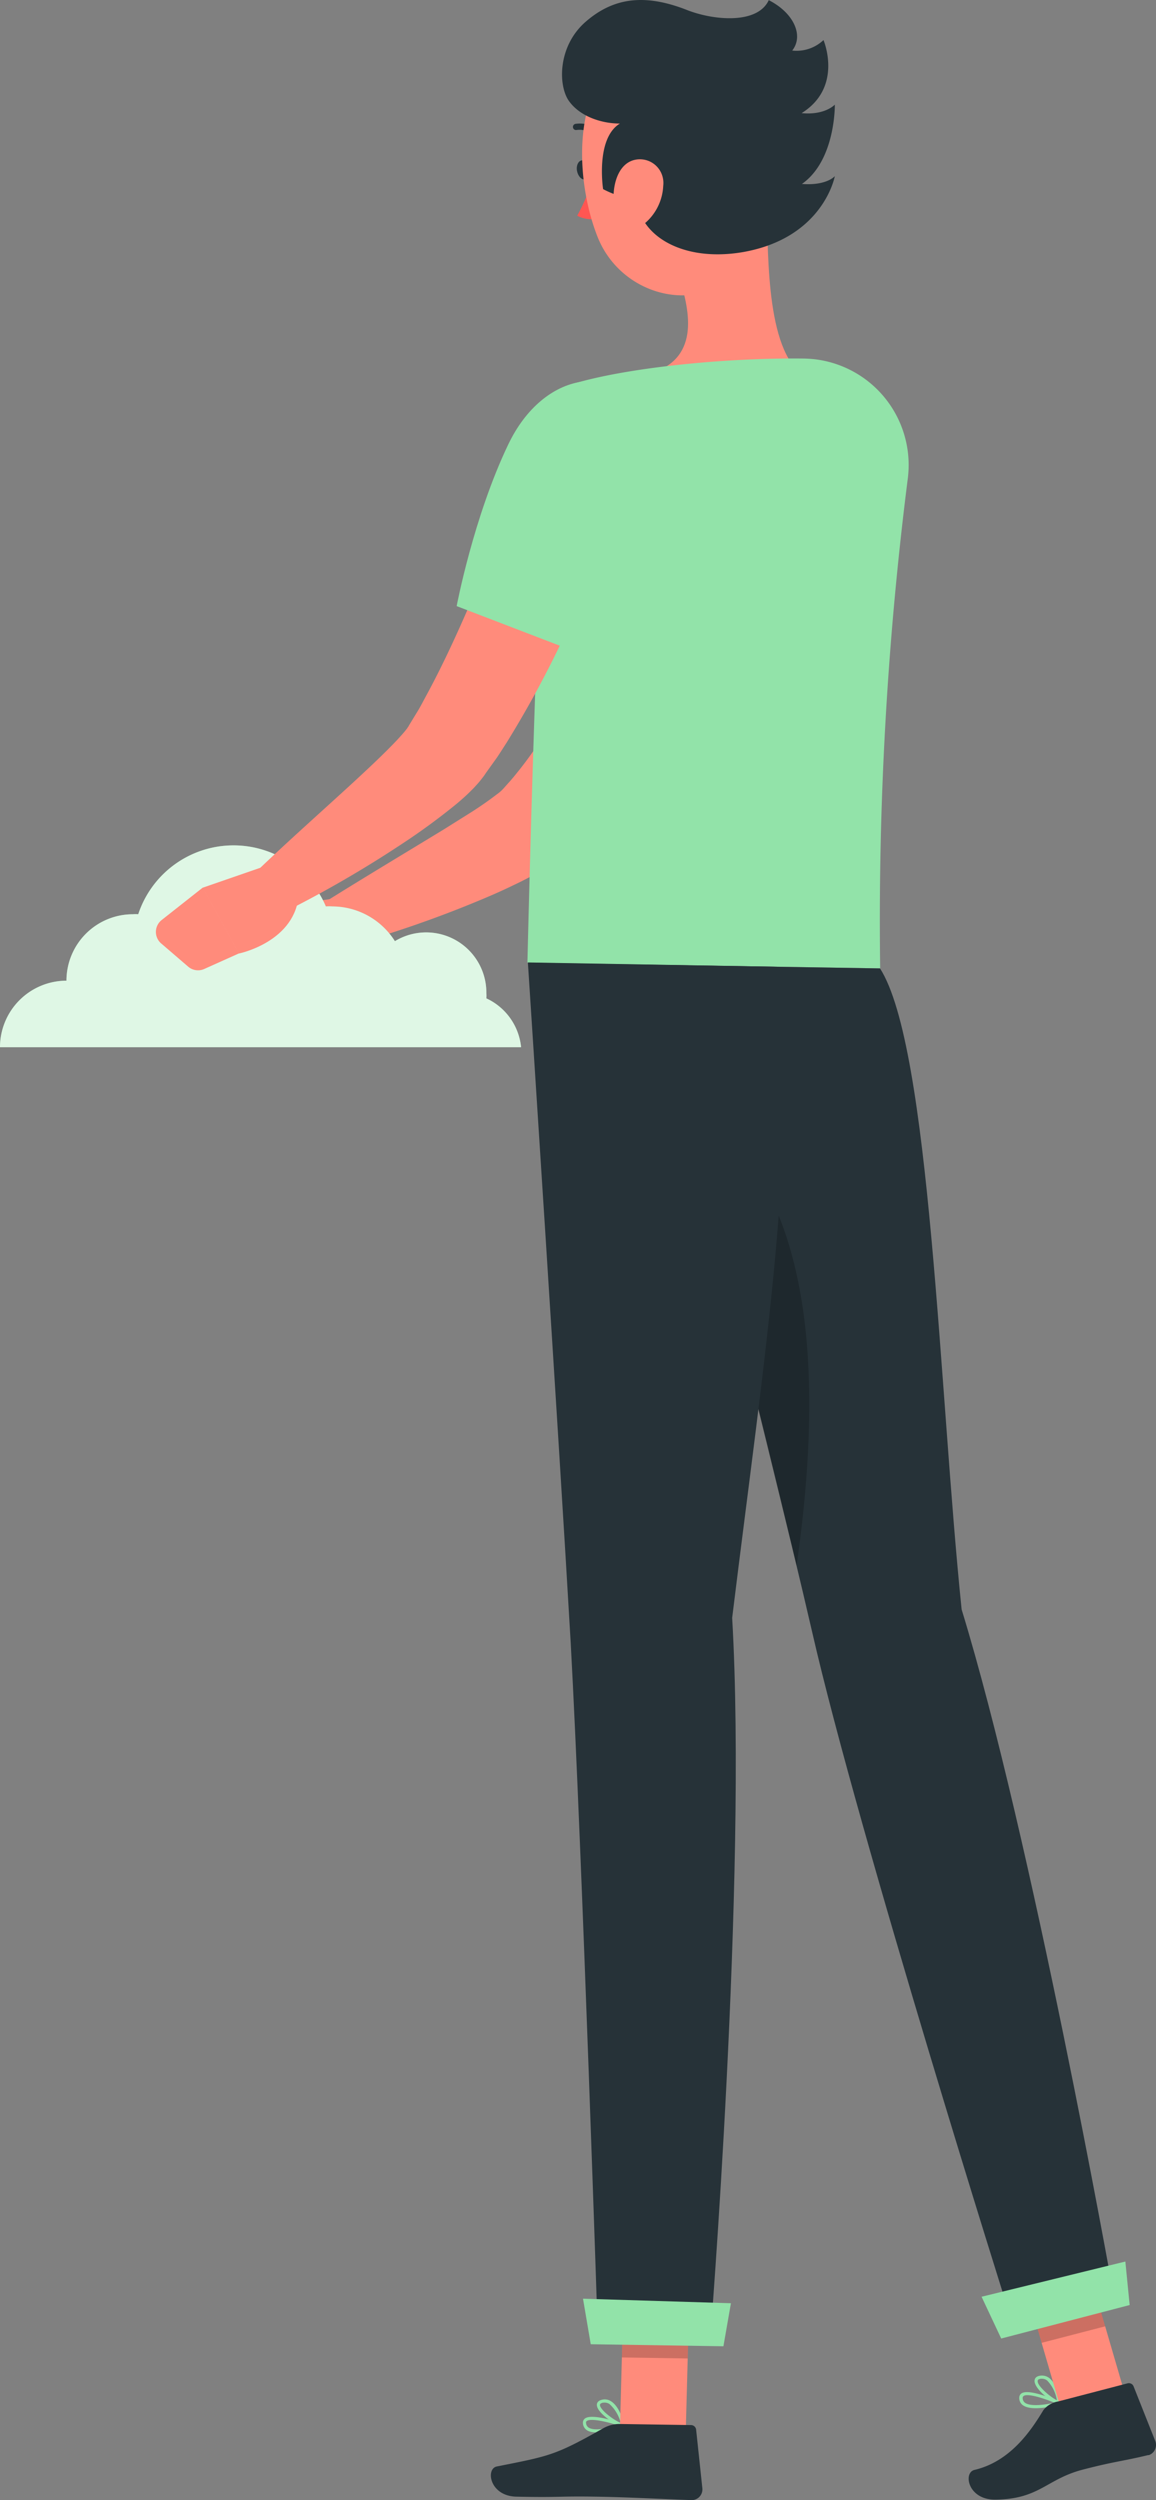 <?xml version="1.0" encoding="UTF-8"?> <svg xmlns="http://www.w3.org/2000/svg" viewBox="0 0 147.86 319.51"><rect x="0" y="0" width="147.86" height="319.51" fill="#808080" stroke="none"/> <defs> <style>.cls-1{fill:#ff8b7b;}.cls-2{fill:#92e3a9;}.cls-3{fill:#fff;opacity:0.7;}.cls-3,.cls-5{isolation:isolate;}.cls-4{fill:#263238;}.cls-5{opacity:0.2;}.cls-6{fill:#ff5652;}</style> </defs> <g id="Слой_2" data-name="Слой 2"> <g id="Слой_1-2" data-name="Слой 1"> <g id="freepik--Character--inject-85"> <path class="cls-1" d="M95.85,71.76c-1.2,2.92-2.47,5.58-3.8,8.32s-2.74,5.4-4.22,8a113.34,113.34,0,0,1-10.29,15.48c-1,1.23-2.08,2.46-3.25,3.66-.29.3-.58.6-.89.89l-.46.45-.23.22-.28.26a17.91,17.91,0,0,1-2.56,1.85,47.17,47.17,0,0,1-4.33,2.3c-1.4.68-2.8,1.29-4.2,1.87a144,144,0,0,1-17,5.87l-2.52-5.81c5-3.12,10-6.11,14.91-9.1l3.59-2.25c1.16-.74,2.29-1.53,3.22-2.25a4.78,4.78,0,0,0,.92-.82l.58-.65c.21-.22.41-.47.62-.71.82-1,1.61-2,2.38-3.1,1.57-2.17,3.06-4.5,4.47-6.9s2.79-4.86,4.1-7.37,2.6-5.06,3.87-7.61,2.47-5.2,3.61-7.66Z"></path> <path class="cls-1" d="M44.15,114.63,34.57,116l2.91,9.15s7.5,0,9-6.09Z"></path> <path class="cls-1" d="M28,121.92l2.78,3.54a1.94,1.94,0,0,0,1.95.7l4.76-1.06L34.57,116l-5.94,3a2,2,0,0,0-.81,2.71A2.33,2.33,0,0,0,28,121.92Z"></path> <path class="cls-2" d="M66.65,133.83H0a8.51,8.51,0,0,1,8.5-8.5h0A8.49,8.49,0,0,1,17,116.84h0a3.86,3.86,0,0,1,.68,0,12.84,12.84,0,0,1,24-1,5.75,5.75,0,0,1,.83,0,9.5,9.5,0,0,1,8,4.44,7.7,7.7,0,0,1,11.7,6.61,4.09,4.09,0,0,1,0,.7A7.71,7.71,0,0,1,66.65,133.83Z"></path> <path class="cls-3" d="M66.65,133.83H0a8.51,8.51,0,0,1,8.5-8.5h0A8.49,8.49,0,0,1,17,116.84h0a3.86,3.86,0,0,1,.68,0,12.84,12.84,0,0,1,24-1,5.75,5.75,0,0,1,.83,0,9.5,9.5,0,0,1,8,4.44,7.7,7.7,0,0,1,11.7,6.61,4.09,4.09,0,0,1,0,.7A7.71,7.71,0,0,1,66.65,133.83Z"></path> <path class="cls-2" d="M79.78,310.13a.25.25,0,0,0,.11-.17.2.2,0,0,0-.14-.19c-.4-.15-4-1.39-4.93-.69a.66.66,0,0,0-.26.58h0a1.13,1.13,0,0,0,.5.91c1,.68,3.38,0,4.69-.42Zm-4.66-.77c.6-.3,2.52.14,3.93.59-1.8.56-3.19.67-3.76.29a.75.75,0,0,1-.33-.61.21.21,0,0,1,.1-.23Z"></path> <path class="cls-2" d="M78.14,306.87a1.44,1.44,0,0,0-1.14-.19c-.54.13-.65.42-.66.65,0,1,2.22,2.51,3.29,2.82a.19.19,0,0,0,.15,0h0a.25.25,0,0,0,0-.19C79.86,309.82,79.33,307.59,78.14,306.87Zm-1.4.47a.24.24,0,0,1,.16-.2.7.7,0,0,1,.2-.08h.08a1.14,1.14,0,0,1,.76.16,4.75,4.75,0,0,1,1.45,2.43C78.28,309.16,76.73,307.92,76.74,307.34Z"></path> <polygon class="cls-1" points="87.71 310.89 79.29 310.75 79.81 291.19 88.23 291.32 87.71 310.89"></polygon> <path class="cls-4" d="M79.19,309.78l9.2.14a.66.66,0,0,1,.65.59l.8,7.52a1.38,1.38,0,0,1-1.26,1.48h-.13c-3.31-.11-8.08-.38-12.25-.44-4.87-.08-4.4.12-10.12,0-3.45-.05-4-3.57-2.53-3.86,6.76-1.34,7.44-1.41,13.54-4.84A4.21,4.21,0,0,1,79.19,309.78Z"></path> <polygon class="cls-5" points="79.82 291.19 79.54 301.28 87.96 301.41 88.24 291.33 79.82 291.19"></polygon> <path class="cls-1" d="M98,25c.32,6.31-.24,18.7,4.35,22.69-3.15,3.41-8.36,6.13-15.69,6.58S81,50.57,82.76,47.87c6.8-1.82,5.58-7.85,4.07-12.6Z"></path> <path class="cls-2" d="M102.77,45.82C92.63,45.71,80,47,73.1,49.11a4.54,4.54,0,0,0-3.17,4.09c-.41,7.64-1.52,30.61-2.47,69.83l45.12.73a448,448,0,0,1,3.54-62.66,13.61,13.61,0,0,0-11.84-15.18A15.11,15.11,0,0,0,102.77,45.82Z"></path> <path class="cls-1" d="M79.35,63.48c-.93,2.83-2,5.43-3,8.12S74.14,76.89,73,79.51a134.1,134.1,0,0,1-8.22,15.43c-.41.63-.8,1.26-1.23,1.89L62.21,98.7l-.32.47c-.13.17-.36.47-.54.69s-.35.4-.54.61-.34.37-.5.52c-.65.66-1.25,1.18-1.86,1.7a83.64,83.64,0,0,1-7.16,5.24,145.14,145.14,0,0,1-14.8,8.57l-3.6-5.21c4-3.83,8.22-7.56,12.24-11.25,2-1.85,4-3.71,5.7-5.51.4-.44.82-.89,1.1-1.26a2.56,2.56,0,0,0,.2-.26c0-.06.14-.17.13-.2a1.09,1.09,0,0,1,.08-.15l.25-.41,1-1.64c.32-.56.62-1.14.93-1.71,2.49-4.58,4.69-9.54,6.8-14.52,1.06-2.5,2.06-5,3.09-7.55s2-5.12,2.91-7.56Z"></path> <path class="cls-2" d="M83.43,53.72c4,7.08-6.77,30.74-6.77,30.74l-18.25-7S60.57,66.06,65,56.82C69.51,47.36,79,45.94,83.43,53.72Z"></path> <path class="cls-1" d="M35.06,110.29l-9.14,3.16,4.63,8.41s7.35-1.49,7.68-7.73Z"></path> <path class="cls-1" d="M20.65,120.6l3.41,2.93a1.94,1.94,0,0,0,2.05.31l4.46-2-4.63-8.41-5.29,4.17a1.94,1.94,0,0,0-.27,2.73A1.72,1.72,0,0,0,20.65,120.6Z"></path> <path class="cls-4" d="M75.42,21.6c.1.67-.18,1.27-.62,1.33s-.88-.44-1-1.11.18-1.27.62-1.33S75.33,20.93,75.42,21.6Z"></path> <path class="cls-6" d="M76.21,21.38a24.48,24.48,0,0,1-2.38,6.19,4,4,0,0,0,3.31.17Z"></path> <path class="cls-4" d="M76.89,17.69a.42.42,0,0,0,.17-.1.4.4,0,0,0,0-.57h0a4,4,0,0,0-3.46-1.19.4.4,0,0,0-.31.47.39.39,0,0,0,.47.31h0a3.21,3.21,0,0,1,2.73,1A.43.43,0,0,0,76.89,17.69Z"></path> <path class="cls-1" d="M97.76,15.42c.7,8.34,1.53,13.18-2,18-5.37,7.24-16.14,4.85-19.32-3.13-2.86-7.18-3.51-19.6,4.12-24a11.51,11.51,0,0,1,17.2,9.13Z"></path> <path class="cls-4" d="M81.44,25.5a12.1,12.1,0,0,1-4.3-1.33s-1-6.47,2.15-8.38c-2.39,0-5.11-.92-6.51-2.87s-1.47-7,2.12-10.13,7.62-3.62,13-1.5c3.4,1.33,9,1.83,10.43-1.27,3.24,1.65,4.49,4.56,3,6.44a5,5,0,0,0,4-1.34s2.56,6-2.8,9.34c3,.29,4.25-1.09,4.25-1.09s.12,7.1-4.21,10.14c3.17.24,4.21-1,4.21-1s-1.42,7.87-11.71,9.7C87.43,33.53,81.86,30.21,81.44,25.5Z"></path> <path class="cls-2" d="M135.53,307.29a.21.21,0,0,0,.13-.17.18.18,0,0,0-.12-.19c-.39-.18-3.88-1.7-4.87-1.07a.65.65,0,0,0-.3.55h0a1.13,1.13,0,0,0,.43.95c1,.76,3.37.29,4.71-.06ZM131,306.16c.62-.26,2.5.34,3.87.9-1.84.41-3.23.41-3.78,0a.74.74,0,0,1-.28-.63.25.25,0,0,1,.12-.22Z"></path> <path class="cls-2" d="M134.17,303.88a1.56,1.56,0,0,0-1.13-.27c-.55.08-.69.38-.71.6-.1,1,2,2.67,3,3.07a.19.19,0,0,0,.15,0h.05a.21.21,0,0,0,.08-.19C135.65,307,135.29,304.7,134.17,303.88Zm-1.44.37s0-.12.17-.19l.2-.06h.17a1.11,1.11,0,0,1,.66.22,4.61,4.61,0,0,1,1.25,2.53c-1.07-.56-2.53-1.92-2.45-2.46Z"></path> <polygon class="cls-1" points="144.02 306.42 135.89 308.54 130.4 289.69 138.52 287.58 144.02 306.42"></polygon> <path class="cls-4" d="M135.31,306.91l8.9-2.32a.65.65,0,0,1,.79.4l2.78,7a1.38,1.38,0,0,1-.83,1.77l-.11,0c-3.22.78-4.29.8-8.33,1.85-4.72,1.23-5.53,3.79-11.25,3.84-3.46,0-4.09-3.45-2.62-3.8,4.66-1.09,7.31-5.15,8.81-7.63A3,3,0,0,1,135.31,306.91Z"></path> <polygon class="cls-5" points="130.4 289.7 133.23 299.41 141.36 297.3 138.53 287.58 130.4 289.7"></polygon> <path class="cls-4" d="M123,205.69c-2.87-27.74-4-71.88-10.44-81.93l-29.82-.47s15.3,59.94,21.12,85.19c6,26.26,25.24,87.19,25.24,87.19l13.15-3.45S132,235,123,205.69Z"></path> <path class="cls-5" d="M95.49,147.83l-3.31-2-1.58-1h0c1,6.37,2.06,13.6,3,21.45l8.29,33.81h0C104.65,180.79,104.7,160.44,95.49,147.83Z"></path> <path class="cls-1" d="M84.83,23.76a6.67,6.67,0,0,1-2.18,4.63c-1.78,1.56-3.71.22-4.08-2-.34-2,.18-5.19,2.39-5.9a3,3,0,0,1,3.76,2A3.06,3.06,0,0,1,84.83,23.76Z"></path> <path class="cls-4" d="M93.65,206.76c4.06-33.18,8.72-61.92,5.65-83.21L67.52,123S71.52,184.3,73,210c1.46,26.68,3.5,89.32,3.5,89.32l14.29.22S95.59,240.23,93.65,206.76Z"></path> <polygon class="cls-2" points="75.56 299.59 92.53 299.85 93.49 294.35 74.57 293.77 75.56 299.59"></polygon> <polygon class="cls-2" points="128.06 298.86 144.49 294.58 143.94 289.02 125.55 293.52 128.06 298.86"></polygon> </g> </g> </g> </svg> 